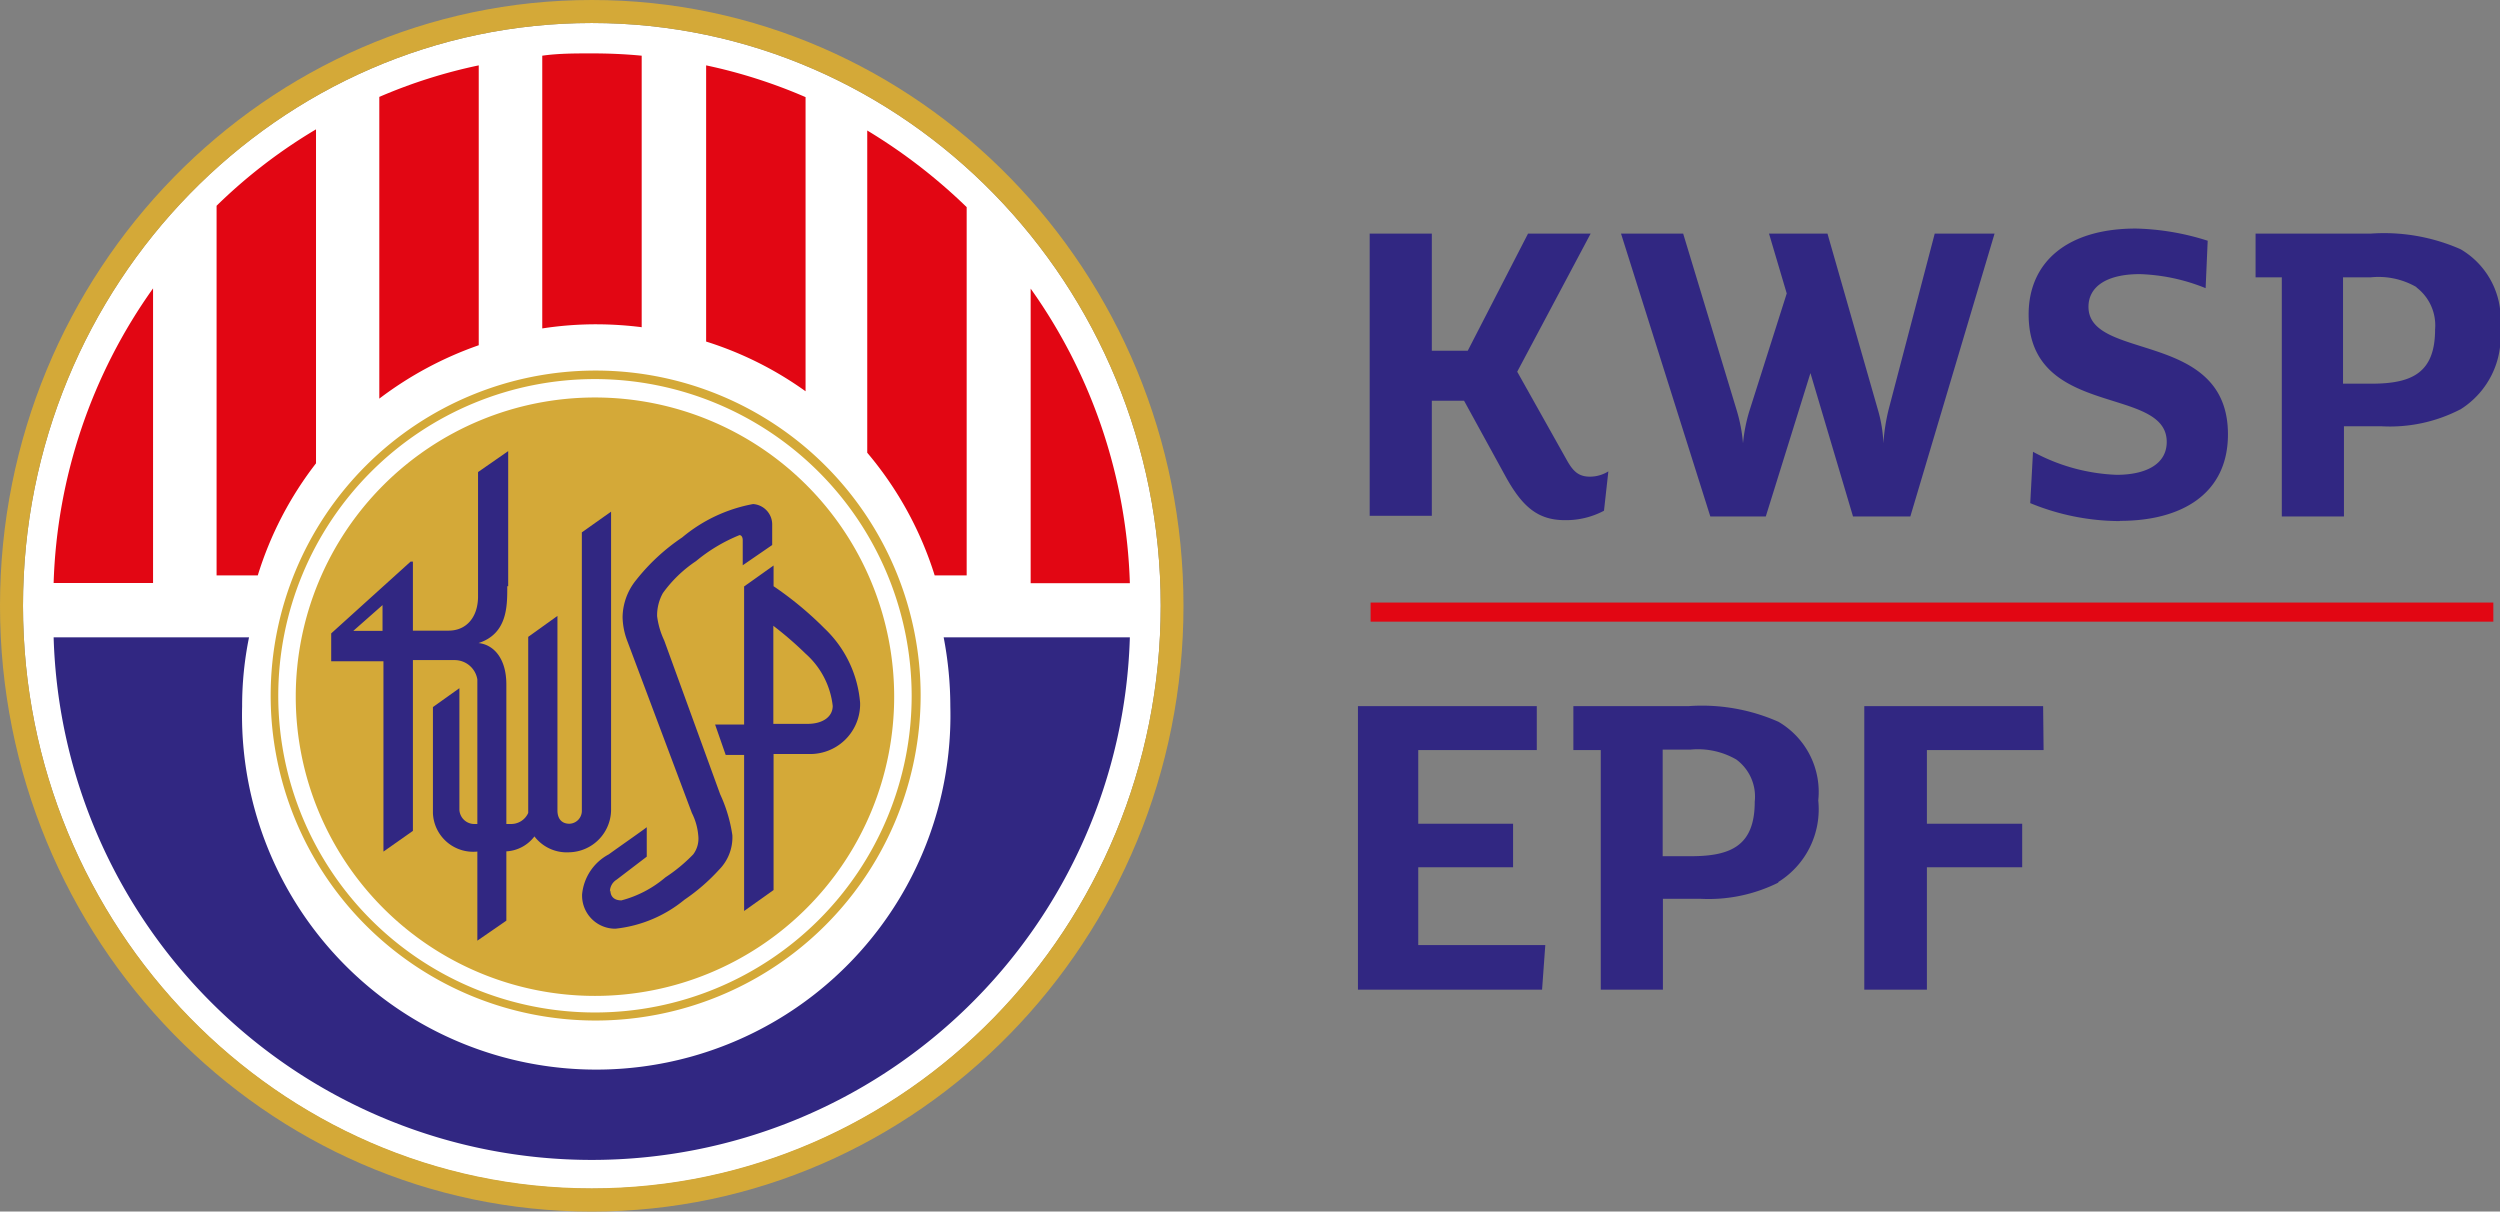<svg viewBox="0 0 108.62 52.64" xmlns="http://www.w3.org/2000/svg"><rect x="0" y="0" width="108.62" height="52.64" fill="#808080" stroke="none"/><path d="m25.71 1c-13.63 0-24.71 11.35-24.71 25.32s11.08 25.33 24.71 25.33 24.72-11.36 24.72-25.33-11.09-25.32-24.72-25.32" fill="#fff"/><path d="m25.71 52.64c-14.18 0-25.71-11.8-25.71-26.32s11.53-26.32 25.71-26.32 25.71 11.81 25.71 26.32-11.53 26.32-25.71 26.32m0-51.64c-13.63 0-24.71 11.37-24.71 25.32s11.08 25.31 24.71 25.31 24.72-11.35 24.72-25.31-11.09-25.32-24.72-25.32" fill="#d4a938"/><path d="m44.78 12.54v12.8h4.31a23.28 23.28 0 0 0 -4.31-12.8" fill="#e20613"/><path d="m42 25v-16a24 24 0 0 0 -4.32-3.33v14a15.35 15.35 0 0 1 2.93 5.33z" fill="#e20613"/><path d="m35 4.22a22.64 22.64 0 0 0 -4.32-1.38v12a15.23 15.23 0 0 1 4.32 2.16z" fill="#e20613"/><path d="m27.88 14.22v-11.8c-.72-.07-1.44-.1-2.17-.1s-1.45 0-2.15.1v11.85a15.3 15.3 0 0 1 2.35-.18 16.16 16.16 0 0 1 2 .13" fill="#e20613"/><path d="m20.8 2.84a22.6 22.6 0 0 0 -4.32 1.37v13.11a15.67 15.67 0 0 1 4.32-2.32z" fill="#e20613"/><path d="m13.73 5.62a22.87 22.87 0 0 0 -4.32 3.32v16.06h1.79a15.29 15.29 0 0 1 2.53-4.87z" fill="#e20613"/><path d="m6.65 12.53a23.27 23.27 0 0 0 -4.32 12.8h4.32z" fill="#e20613"/><path d="m41.29 30.69a15.39 15.39 0 1 1 -30.77 0 14.91 14.91 0 0 1 .3-3h-8.49a23.39 23.39 0 0 0 46.76 0h-8.09a16 16 0 0 1 .29 3" fill="#312782"/><path d="m25.85 44.34a14.12 14.12 0 1 1 14.15-14.11 14.13 14.13 0 0 1 -14.15 14.11m0-27.87a13.76 13.76 0 1 0 13.76 13.76 13.78 13.78 0 0 0 -13.76-13.76" fill="#d4a938"/><path d="m38.85 30.27a13 13 0 1 1 -13-13 13 13 0 0 1 13 13z" fill="#d4a938"/><g fill="#312782"><path d="m35.82 27.3a14.92 14.92 0 0 0 -2.21-1.83v-.9l-1.28.91v6h-1.26l.46 1.32h.8v6.78l1.28-.91v-5.91h1.52a2.17 2.17 0 0 0 2.24-2.1v-.12a5 5 0 0 0 -1.55-3.24m-.69 4.15h-1.53v-4.26a15.35 15.35 0 0 1 1.4 1.21 3.56 3.56 0 0 1 1.18 2.27c0 .47-.43.78-1.09.78"/><path d="m22.08 25.47v-5.87l-1.31.91v5.4c0 .9-.5 1.49-1.28 1.49h-1.55v-3h-.1l-3.45 3.12v1.21h2.27v8.27l1.28-.9v-7.42h1.8a1 1 0 0 1 1 .84v11.35l1.26-.87v-10.26c0-1.18-.59-1.74-1.21-1.8 1.27-.41 1.25-1.63 1.25-2.47m-6.69 1.94 1.27-1.12v1.12z"/><path d="m25.28 23.13v12.08a.56.56 0 0 1 -.54.58c-.33 0-.52-.21-.52-.58v-8.45l-1.27.91v7.65a.81.81 0 0 1 -.77.48h-1.53a.65.65 0 0 1 -.69-.61v-5.29l-1.15.82v4.61a1.75 1.75 0 0 0 2 1.66h1.19a1.64 1.64 0 0 0 1.22-.65 1.77 1.77 0 0 0 1.52.69 1.86 1.86 0 0 0 1.81-1.91v-12.89z"/><path d="m26.52 38.68c0 .27.16.44.48.44a4.84 4.84 0 0 0 1.91-1 7 7 0 0 0 1.21-1 1.14 1.14 0 0 0 .22-.8 2.67 2.67 0 0 0 -.28-1l-2.82-7.51a3.05 3.05 0 0 1 -.19-1 2.61 2.61 0 0 1 .59-1.61 8.79 8.79 0 0 1 2-1.85 6.68 6.68 0 0 1 3.08-1.45.89.89 0 0 1 .83.92v.86l-1.28.88v-1.09c0-.12-.05-.22-.14-.22a7.15 7.15 0 0 0 -1.89 1.13 5.59 5.59 0 0 0 -1.44 1.39 2 2 0 0 0 -.25 1 3.5 3.5 0 0 0 .31 1.06l2.43 6.68a6.42 6.42 0 0 1 .53 1.78 2 2 0 0 1 -.58 1.5 8.44 8.44 0 0 1 -1.5 1.3 5.66 5.66 0 0 1 -3 1.26 1.44 1.44 0 0 1 -1.45-1.43v-.05a2.2 2.2 0 0 1 1.16-1.75c.37-.27 1.59-1.12 1.65-1.18v1.28l-1.31 1a.61.61 0 0 0 -.29.52"/><path d="m67.14 41.06-.14 1.94h-8v-12.32h7.77v1.91h-5.15v3.2h4.12v1.89h-4.12v3.38z"/><path d="m77.28 38.34a6.79 6.79 0 0 1 -3.42.71h-1.61v3.95h-2.7v-10.41h-1.19v-1.91h5a8.22 8.22 0 0 1 3.91.68 3.53 3.53 0 0 1 1.73 3.42 3.72 3.72 0 0 1 -1.75 3.55m-1.81-5.33a3.33 3.33 0 0 0 -2-.43h-1.2v4.63h1.24c1.77 0 2.76-.49 2.76-2.37a2 2 0 0 0 -.8-1.83"/><path d="m88.79 32.59h-5.07v3.2h4.14v1.89h-4.14v5.32h-2.72v-12.32h7.77z"/><path d="m69.69 22.19a3.51 3.51 0 0 1 -1.69.41c-1.16 0-1.84-.55-2.58-1.89l-1.81-3.3h-1.4v5h-2.7v-12.26h2.7v5.09h1.56l2.62-5.09h2.72l-3.19 6 2.16 3.85c.27.48.51.71 1 .71a1.52 1.52 0 0 0 .8-.23z"/><path d="m86.66 10.15-3.66 12.29h-2.49l-1.85-6.23-1.94 6.23h-2.41l-3.88-12.29h2.7l2.33 7.69a6.85 6.85 0 0 1 .27 1.42 7.13 7.13 0 0 1 .27-1.38l1.63-5.13-.77-2.6h2.54l2.19 7.65a6 6 0 0 1 .24 1.46 8.28 8.28 0 0 1 .23-1.48l2-7.63z"/><path d="m92.08 22.64a10.28 10.28 0 0 1 -3.87-.78l.12-2.23a8.26 8.26 0 0 0 3.63 1c1.24 0 2.18-.44 2.18-1.43 0-2.47-6-1-6-5.54 0-2.25 1.65-3.73 4.66-3.73a11 11 0 0 1 3.12.53l-.09 2.06a8.28 8.28 0 0 0 -2.86-.61c-1.45 0-2.23.55-2.23 1.42 0 2.37 6.06 1 6.06 5.54 0 2.62-2.06 3.76-4.68 3.76"/><path d="m106.87 17.8a6.64 6.64 0 0 1 -3.41.72h-1.62v3.92h-2.7v-10.39h-1.14v-1.9h5a8.24 8.24 0 0 1 3.91.68 3.52 3.52 0 0 1 1.72 3.42 3.73 3.73 0 0 1 -1.75 3.55m-1.88-5.32a3.29 3.29 0 0 0 -2-.43h-1.2v4.62h1.24c1.77 0 2.76-.48 2.76-2.36a2.07 2.07 0 0 0 -.82-1.83"/></g><path d="m59.55 26.18h48.78v.83h-48.78z" fill="#e20613"/></svg>